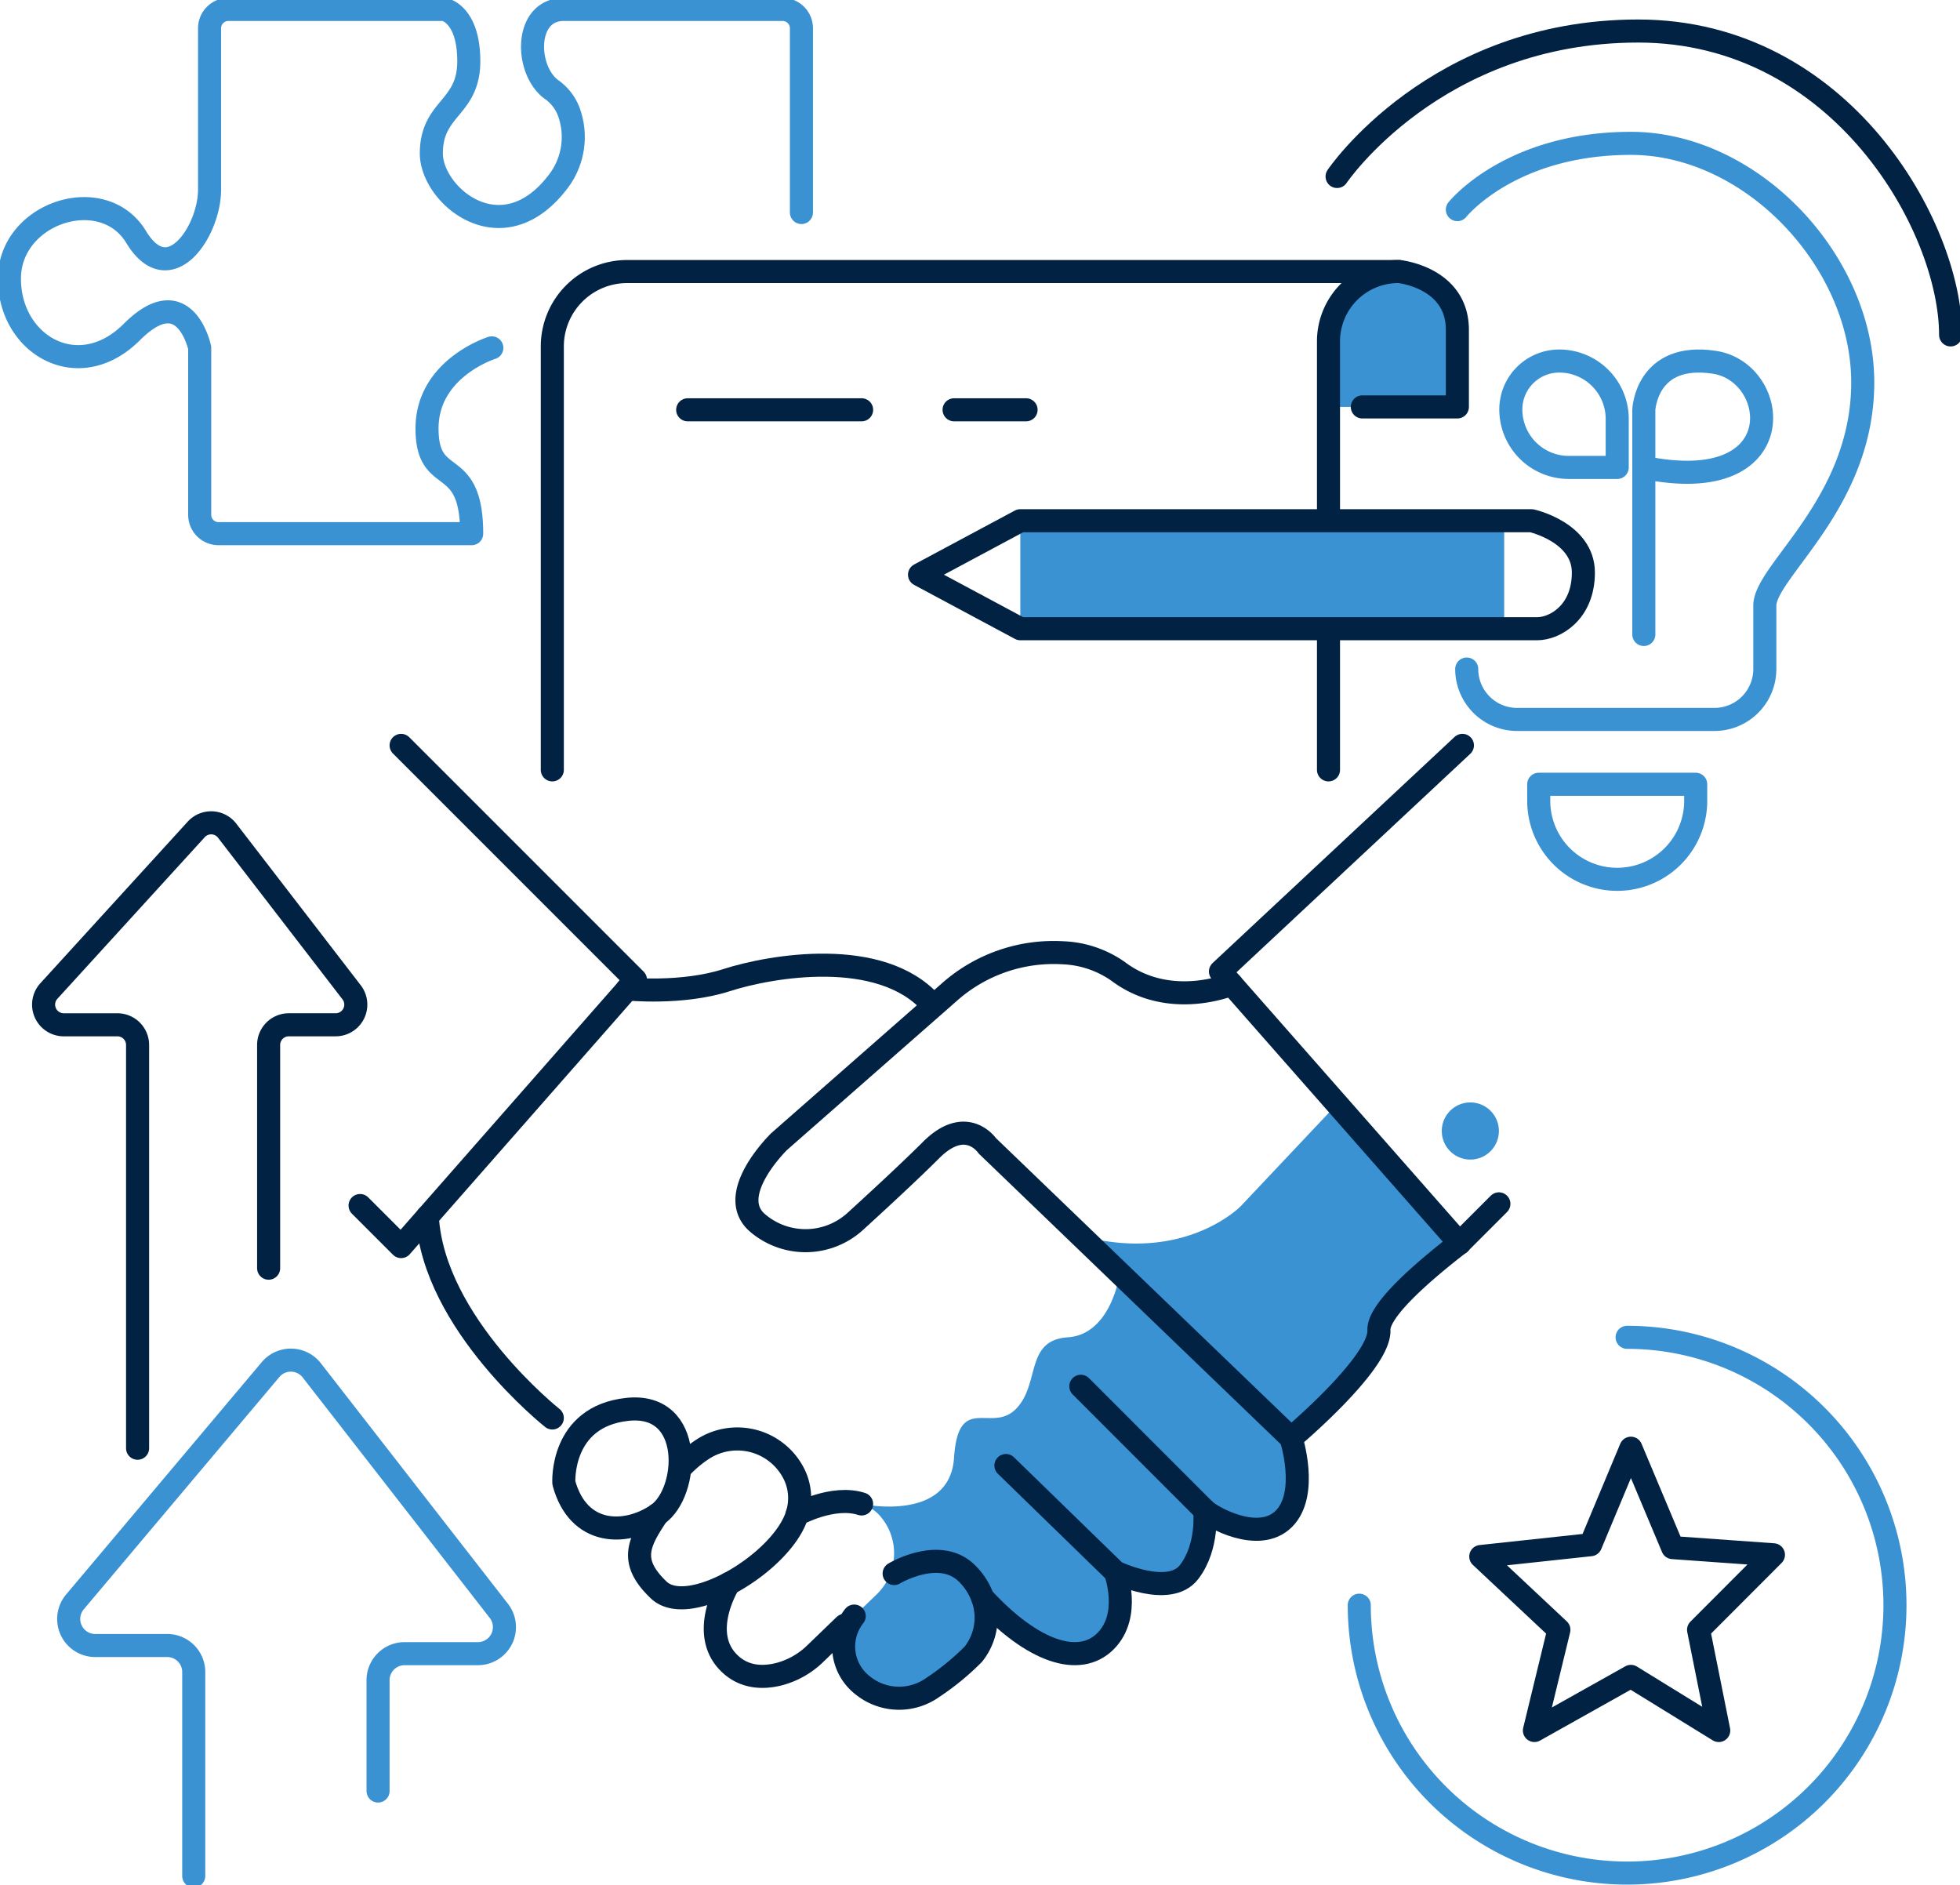<svg xmlns="http://www.w3.org/2000/svg" xmlns:xlink="http://www.w3.org/1999/xlink" id="Grupo_439" data-name="Grupo 439" width="339.989" height="327" viewBox="0 0 339.989 327"><defs><clipPath id="clip-path"><rect id="Rect&#xE1;ngulo_362" data-name="Rect&#xE1;ngulo 362" width="339.989" height="327" fill="none"></rect></clipPath></defs><g id="Grupo_438" data-name="Grupo 438" clip-path="url(#clip-path)"><path id="Trazado_1102" data-name="Trazado 1102" d="M285.943,258.511c-6.3,4.861-14.135,11.626-13.979,15.066.245,5.744-15.238,18.735-15.238,18.735s3.121,9.616-1.25,13.988-12.615-.376-13.742-1.5c0,0,.752,6.242-2.7,10.736s-12.778,0-12.778,0,2.794,7.476-1.716,11.994-12.6,1.928-21.3-7.525a10.171,10.171,0,0,1-1.618,9.772,44.282,44.282,0,0,1-7.026,5.76,10.049,10.049,0,0,1-11.463.172c-.2-.139-.392-.278-.6-.441a8.522,8.522,0,0,1-1.577-12.1l.229-.229,3.6-3.472a9.884,9.884,0,0,0,1.413-12.664c-.131-.188-.27-.384-.417-.572a7.171,7.171,0,0,0-3.53-2.5c.678.139,15.287,3.056,16.014-8.015.752-11.332,6.5-4.159,10.744-8.473s1.5-11.921,9-12.419,8.971-10.883,8.971-10.883l-6.724-6.724c17.983,4.886,27.73-5.123,27.73-5.123l16.725-17.73Z" transform="translate(-32.773 -42.882)" fill="#3a92d3"></path><path id="Trazado_1103" data-name="Trazado 1103" d="M83.565,158.229l40.654,40.654L83.565,245.157l-7.119-7.119" transform="translate(-13.987 -28.951)" fill="none" stroke="#012243" stroke-linecap="round" stroke-linejoin="round" stroke-width="4"></path><path id="Trazado_1104" data-name="Trazado 1104" d="M112.405,293.191s-20.637-16.341-21.684-34.9" transform="translate(-16.599 -47.259)" fill="none" stroke="#012243" stroke-linecap="round" stroke-linejoin="round" stroke-width="4"></path><path id="Trazado_1105" data-name="Trazado 1105" d="M133.2,209.013s9.456.967,17.2-1.531,26.728-5.745,35.471,4" transform="translate(-24.372 -37.487)" fill="none" stroke="#012243" stroke-linecap="round" stroke-linejoin="round" stroke-width="4"></path><path id="Trazado_1106" data-name="Trazado 1106" d="M282.185,252.622c-6.3,4.861-14.135,11.626-13.979,15.066.245,5.744-15.238,18.735-15.238,18.735L216.5,251.331l-16.234-15.622s-3.628-5.368-9.747.752c-3.587,3.587-9.151,8.726-13.138,12.362a12.8,12.8,0,0,1-16.61.564c-.074-.057-.147-.123-.229-.188-5.989-4.894,3.644-14.233,3.644-14.233l29.429-25.835a27.262,27.262,0,0,1,19.829-6.888,17.824,17.824,0,0,1,9.551,3.244c8.987,6.749,19.666,2.2,19.666,2.2" transform="translate(-29.014 -36.992)" fill="none" stroke="#012243" stroke-linecap="round" stroke-linejoin="round" stroke-width="4"></path><path id="Trazado_1107" data-name="Trazado 1107" d="M301.087,158.228l-41.971,39.218,1.936,2.2,18.293,20.793L300.58,244.58" transform="translate(-47.41 -28.951)" fill="none" stroke="#012243" stroke-linecap="round" stroke-linejoin="round" stroke-width="4"></path><path id="Trazado_1108" data-name="Trazado 1108" d="M229.466,294.278s20.36,20.36,21.48,21.488,9.371,5.866,13.742,1.5,1.25-13.988,1.25-13.988" transform="translate(-41.985 -53.843)" fill="none" stroke="#012243" stroke-linecap="round" stroke-linejoin="round" stroke-width="4"></path><path id="Trazado_1109" data-name="Trazado 1109" d="M248.037,318.843s.752,6.242-2.7,10.736-12.778,0-12.778,0L213.566,311.1" transform="translate(-39.076 -56.921)" fill="none" stroke="#012243" stroke-linecap="round" stroke-linejoin="round" stroke-width="4"></path><path id="Trazado_1110" data-name="Trazado 1110" d="M119.705,311.9s-.677-11.491,11.027-12.739,10.7,14.488,5.209,18.235S122.2,321.138,119.705,311.9Z" transform="translate(-21.901 -54.723)" fill="none" stroke="#012243" stroke-linecap="round" stroke-linejoin="round" stroke-width="4"></path><path id="Trazado_1111" data-name="Trazado 1111" d="M138.886,318.559c-3.244,4.9-5.023,8.1.223,13.1s21.509-4.858,24.007-13.1a9.413,9.413,0,0,0-.472-6.884,11,11,0,0,0-15.8-4.5,20.713,20.713,0,0,0-4.017,3.4" transform="translate(-24.845 -55.891)" fill="none" stroke="#012243" stroke-linecap="round" stroke-linejoin="round" stroke-width="4"></path><path id="Trazado_1112" data-name="Trazado 1112" d="M154.218,336.168s-5.3,8.44,0,13.734c2.647,2.647,5.981,2.647,8.652,1.985a14.179,14.179,0,0,0,6.389-3.628l5.033-4.853" transform="translate(-27.786 -61.508)" fill="none" stroke="#012243" stroke-linecap="round" stroke-linejoin="round" stroke-width="4"></path><path id="Trazado_1113" data-name="Trazado 1113" d="M169.236,320.984s6.226-3.423,11.185-1.822" transform="translate(-30.965 -58.318)" fill="none" stroke="#012243" stroke-linecap="round" stroke-linejoin="round" stroke-width="4"></path><path id="Trazado_1114" data-name="Trazado 1114" d="M187.875,333.556s7.9-4.747,12.648,0a11.281,11.281,0,0,1,2.7,4.208l.008.008a10.171,10.171,0,0,1-1.618,9.772,44.282,44.282,0,0,1-7.026,5.76,10.049,10.049,0,0,1-11.463.172c-.2-.139-.392-.278-.6-.441a8.522,8.522,0,0,1-1.577-12.1" transform="translate(-32.773 -60.644)" fill="none" stroke="#012243" stroke-linecap="round" stroke-linejoin="round" stroke-width="4"></path><path id="Trazado_1115" data-name="Trazado 1115" d="M208.626,338.179l.008.008c8.7,9.453,16.782,12.035,21.3,7.525s1.716-11.994,1.716-11.994" transform="translate(-38.172 -61.06)" fill="none" stroke="#012243" stroke-linecap="round" stroke-linejoin="round" stroke-width="4"></path><path id="Trazado_1116" data-name="Trazado 1116" d="M340.423,307.426l-6.995,16.736-19.047,2.049,13.551,12.709-4.246,17.466L340.423,347l15.238,9.387-3.5-17.466,12.989-13.01-17.485-1.248Z" transform="translate(-57.522 -56.249)" fill="none" stroke="#012243" stroke-linecap="round" stroke-linejoin="round" stroke-width="4"></path><path id="Trazado_1117" data-name="Trazado 1117" d="M36.274,378.194V342.825a4.6,4.6,0,0,0-4.6-4.6H19.181a4.6,4.6,0,0,1-3.517-7.561l33.937-40.3a4.6,4.6,0,0,1,7.147.138L89.2,332.215a4.6,4.6,0,0,1-3.629,7.423H72.846a4.6,4.6,0,0,0-4.6,4.6v19.22" transform="translate(-2.667 -52.828)" fill="none" stroke="#3a92d3" stroke-linecap="round" stroke-linejoin="round" stroke-width="4"></path><path id="Trazado_1118" data-name="Trazado 1118" d="M25.558,283.136V213.2a3.5,3.5,0,0,0-3.5-3.5h-9.3a3.5,3.5,0,0,1-2.587-5.861L35.734,175.81a3.5,3.5,0,0,1,5.36.223l21.588,28.026a3.5,3.5,0,0,1-2.773,5.638H51.789a3.5,3.5,0,0,0-3.5,3.5v38.714" transform="translate(-1.692 -31.959)" fill="none" stroke="#012243" stroke-linecap="round" stroke-linejoin="round" stroke-width="4"></path><path id="Trazado_1119" data-name="Trazado 1119" d="M335.047,283.885a46.461,46.461,0,1,1-46.461,46.461" transform="translate(-52.802 -51.942)" fill="none" stroke="#3a92d3" stroke-linecap="round" stroke-linejoin="round" stroke-width="4"></path><path id="Trazado_1120" data-name="Trazado 1120" d="M85.68,60.7S74.44,64.2,74.44,74.69s7.744,4.246,7.744,18.235H38.274a3.268,3.268,0,0,1-3.268-3.268V60.7s-2.531-11.99-11.773-2.748S2,60.2,2,48.711s16.236-16.736,21.981-7.244,12.739-1,12.739-8.244V5.268A3.268,3.268,0,0,1,39.989,2H77.437s4.246.749,4.246,8.992-6.495,7.994-6.495,15.987c0,7.24,12.09,17.552,21.793,5.144A12.72,12.72,0,0,0,99.252,20.41a8.312,8.312,0,0,0-3.08-4.422C91.426,12.741,91.176,2,98.17,2h37.947a3.268,3.268,0,0,1,3.268,3.268V37.221" transform="translate(-0.366 -0.366)" fill="none" stroke="#3a92d3" stroke-linecap="round" stroke-linejoin="round" stroke-width="4"></path><path id="Trazado_1121" data-name="Trazado 1121" d="M283.872,31.815s17-25.229,52.218-25.229S390.3,40.558,390.3,59.293" transform="translate(-51.939 -1.205)" fill="none" stroke="#012243" stroke-linecap="round" stroke-linejoin="round" stroke-width="4"></path><path id="Trazado_1122" data-name="Trazado 1122" d="M309.414,41.923s9.117-11.491,30.1-11.491S379.731,50.916,379.731,71.9s-16.986,32.723-16.986,38.718v10.992A8.743,8.743,0,0,1,354,130.349H319.78a8.743,8.743,0,0,1-8.743-8.741" transform="translate(-56.613 -5.568)" fill="none" stroke="#3a92d3" stroke-linecap="round" stroke-linejoin="round" stroke-width="4"></path><path id="Trazado_1123" data-name="Trazado 1123" d="M326.688,166.484h27.228v2.873a13.614,13.614,0,0,1-27.228,0Z" transform="translate(-59.773 -30.461)" fill="none" stroke="#3a92d3" stroke-linecap="round" stroke-linejoin="round" stroke-width="4"></path><path id="Trazado_1124" data-name="Trazado 1124" d="M349,124.067V85.1s.392-10.047,12.246-8.243c11.49,1.748,13.738,23.6-12.246,18.235" transform="translate(-63.856 -14.023)" fill="none" stroke="#3a92d3" stroke-linecap="round" stroke-linejoin="round" stroke-width="4"></path><path id="Trazado_1125" data-name="Trazado 1125" d="M329.164,76.639h0a10.054,10.054,0,0,1,10.054,10.054v8.4h-8.4a10.054,10.054,0,0,1-10.054-10.054A8.4,8.4,0,0,1,329.164,76.639Z" transform="translate(-58.69 -14.022)" fill="none" stroke="#3a92d3" stroke-linecap="round" stroke-linejoin="round" stroke-width="4"></path><path id="Trazado_1126" data-name="Trazado 1126" d="M304.407,81.124H282.051v-12.3a11.178,11.178,0,1,1,22.356,0Z" transform="translate(-51.606 -10.547)" fill="#3a92d3"></path><line id="L&#xED;nea_1" data-name="L&#xED;nea 1" y1="6.834" x2="6.834" transform="translate(253.171 208.796)" fill="none" stroke="#012243" stroke-linecap="round" stroke-linejoin="round" stroke-width="4"></line><path id="Trazado_1127" data-name="Trazado 1127" d="M316.011,238.979a4.954,4.954,0,1,1-4.955-4.954,4.955,4.955,0,0,1,4.955,4.954" transform="translate(-56.007 -42.819)" fill="#3a92d3"></path><path id="Trazado_1128" data-name="Trazado 1128" d="M117.261,144.071V70.632A12.989,12.989,0,0,1,130.25,57.643H264.14s10.116,1,10.116,10.116V81.123H257.77" transform="translate(-21.455 -10.547)" fill="none" stroke="#012243" stroke-linecap="round" stroke-linejoin="round" stroke-width="4"></path><path id="Trazado_1129" data-name="Trazado 1129" d="M282.051,144.071V69.784a12.113,12.113,0,0,1,11.906-12.139c.11,0,.221,0,.334,0" transform="translate(-51.606 -10.547)" fill="none" stroke="#012243" stroke-linecap="round" stroke-linejoin="round" stroke-width="4"></path><line id="L&#xED;nea_2" data-name="L&#xED;nea 2" x2="30.172" transform="translate(119.287 71.076)" fill="none" stroke="#012243" stroke-linecap="round" stroke-linejoin="round" stroke-width="4"></line><line id="L&#xED;nea_3" data-name="L&#xED;nea 3" x2="12.49" transform="translate(165.498 71.076)" fill="none" stroke="#012243" stroke-linecap="round" stroke-linejoin="round" stroke-width="4"></line><path id="Trazado_1130" data-name="Trazado 1130" d="M300.555,110.311v18.735h-83.93V109.312Z" transform="translate(-39.635 -20.001)" fill="#3a92d3"></path><path id="Trazado_1131" data-name="Trazado 1131" d="M212.708,110.535h88.677s8.992,2,8.992,8.992-5,9.742-7.993,9.742H212.708L195.223,119.9Z" transform="translate(-35.72 -20.224)" fill="none" stroke="#012243" stroke-linecap="round" stroke-linejoin="round" stroke-width="4"></path></g></svg>